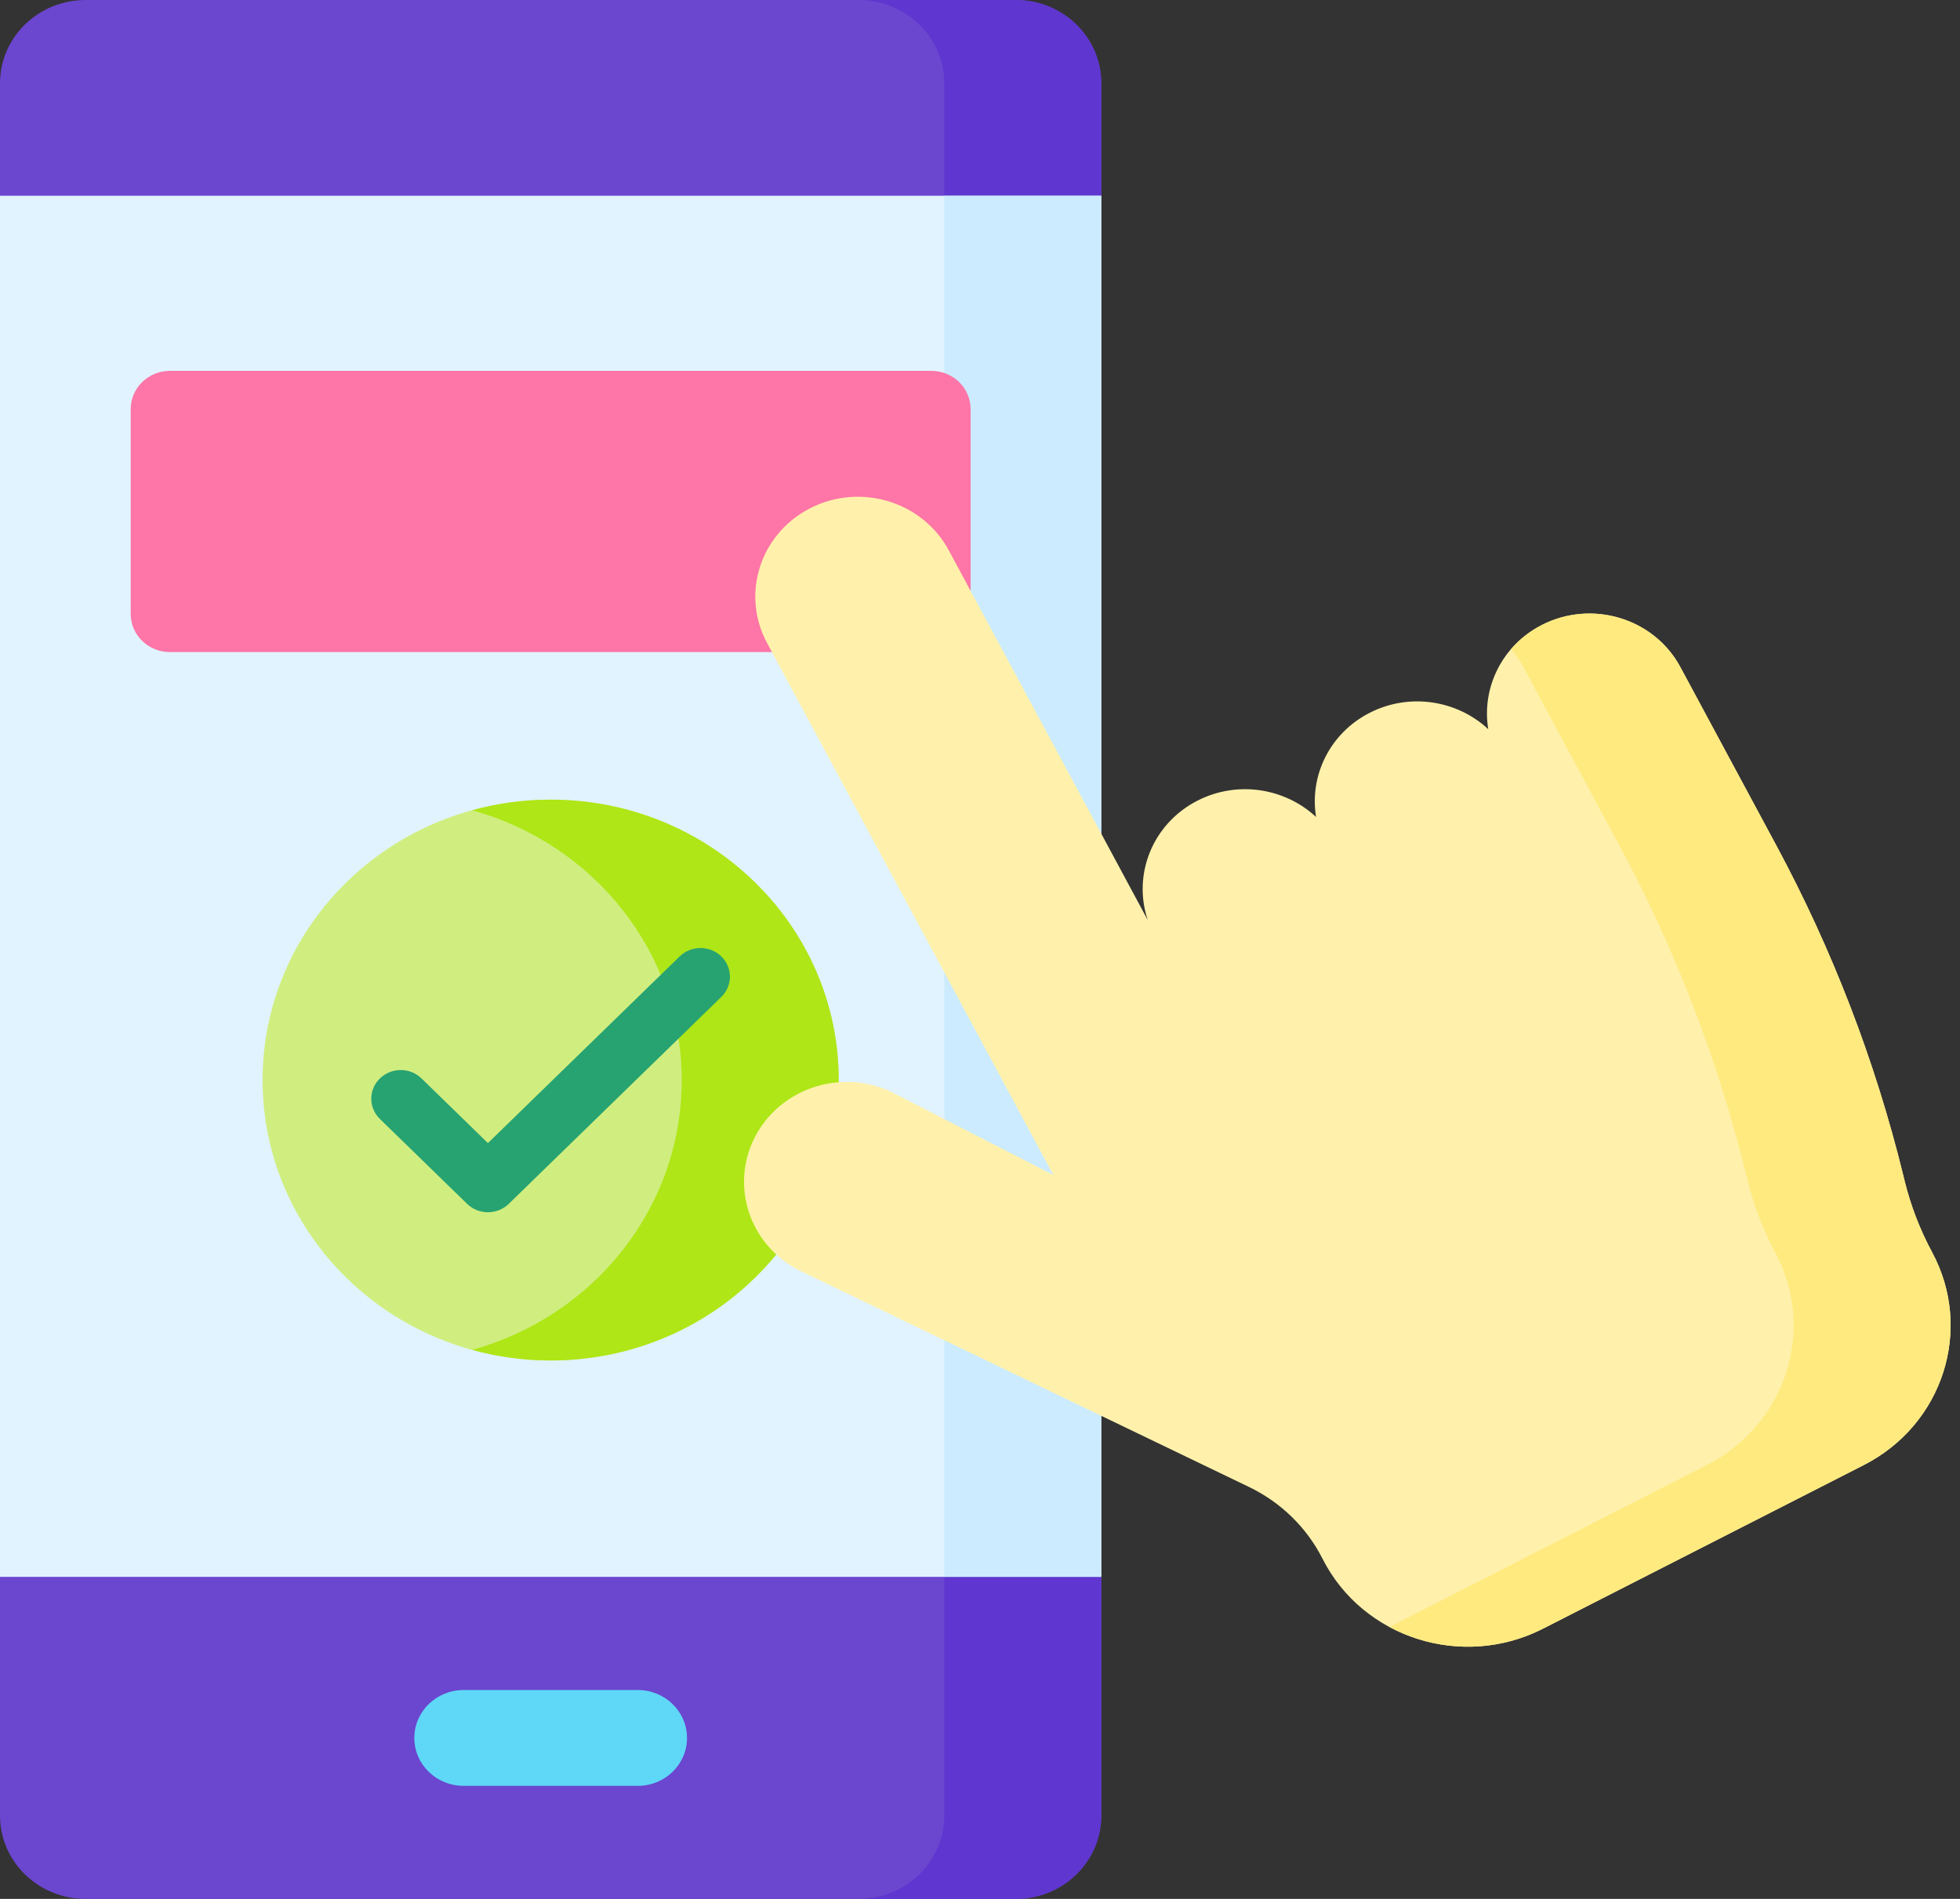 <svg xmlns="http://www.w3.org/2000/svg" width="64" height="62" viewBox="0 0 64 62" fill="none"><rect x="0" y="0" width="64" height="62" fill="#333333" stroke="none"/><g clip-path="url(#clip0_67_1487)"><path d="M33.166 62H2.794C1.251 62 0 60.782 0 59.28V51.485L1.282 28.937L0 6.39V2.72C0 1.218 1.251 0 2.794 0H33.166C34.709 0 35.96 1.218 35.96 2.72V6.39L34.679 28.937L35.96 51.485V59.28C35.96 60.782 34.709 62 33.166 62Z" fill="#6B46CF"></path><path d="M35.959 2.72C35.959 1.218 34.709 0 33.165 0H28.039C29.582 0 30.833 1.218 30.833 2.72V6.39L29.552 28.937L30.833 51.485V59.28C30.833 60.782 29.582 62 28.039 62H33.165C34.709 62 35.959 60.782 35.959 59.28V51.485L34.678 28.937L35.959 6.39V2.72Z" fill="#5F36CF"></path><path d="M0 6.391H35.96V51.485H0V6.391Z" fill="#E1F3FF"></path><path d="M30.834 6.391H35.96V51.485H30.834V6.391Z" fill="#CCEBFF"></path><path d="M20.825 58.309H15.137C14.249 58.309 13.529 57.609 13.529 56.745C13.529 55.88 14.249 55.18 15.137 55.18H20.825C21.713 55.18 22.433 55.88 22.433 56.745C22.433 57.609 21.713 58.309 20.825 58.309Z" fill="#5ED8F6"></path><path d="M30.412 21.291H5.549C4.841 21.291 4.268 20.732 4.268 20.043V13.357C4.268 12.668 4.841 12.109 5.549 12.109H30.412C31.119 12.109 31.693 12.668 31.693 13.357V20.043C31.693 20.732 31.119 21.291 30.412 21.291Z" fill="#FE75A7"></path><path d="M17.98 44.42C23.174 44.42 27.385 40.321 27.385 35.265C27.385 30.208 23.174 26.109 17.98 26.109C12.785 26.109 8.574 30.208 8.574 35.265C8.574 40.321 12.785 44.42 17.98 44.42Z" fill="#D0EE7F"></path><path d="M17.981 26.109C17.092 26.109 16.233 26.232 15.418 26.456C19.366 27.543 22.26 31.074 22.26 35.264C22.26 39.456 19.366 42.986 15.418 44.073C16.233 44.297 17.092 44.42 17.981 44.42C23.176 44.42 27.387 40.321 27.387 35.264C27.387 30.208 23.176 26.109 17.981 26.109Z" fill="#AEE617"></path><path d="M15.933 39.581C15.687 39.581 15.441 39.49 15.253 39.307L12.405 36.535C12.029 36.169 12.029 35.577 12.405 35.211C12.78 34.846 13.389 34.846 13.764 35.211L15.932 37.322L22.194 31.227C22.57 30.862 23.178 30.862 23.553 31.227C23.929 31.593 23.929 32.185 23.553 32.55L16.612 39.307C16.425 39.489 16.178 39.581 15.933 39.581Z" fill="#27A372"></path><path d="M50.347 20.406C49.039 21.073 48.375 22.463 48.596 23.808C47.585 22.866 46.033 22.606 44.725 23.273C43.417 23.94 42.753 25.33 42.974 26.675C41.964 25.733 40.412 25.473 39.104 26.14C37.633 26.89 36.977 28.554 37.478 30.041L30.98 17.967C30.121 16.372 28.097 15.756 26.458 16.592C24.82 17.427 24.187 19.398 25.046 20.993L34.261 38.116L34.395 38.364L29.084 35.642C27.413 34.869 25.415 35.56 24.62 37.186C23.826 38.812 24.536 40.758 26.206 41.531L40.782 48.549C41.825 49.051 42.669 49.874 43.183 50.891C44.496 53.488 47.749 54.521 50.383 53.178L60.858 47.836C63.445 46.517 64.444 43.405 63.089 40.886C62.692 40.15 62.391 39.368 62.192 38.559L62.145 38.366C61.225 34.622 59.831 31.003 57.996 27.593L54.868 21.781C54.01 20.186 51.985 19.57 50.347 20.406Z" fill="#FFF1AB"></path><path d="M63.089 40.885C62.693 40.148 62.392 39.366 62.193 38.558L62.145 38.364C61.226 34.62 59.832 31.001 57.996 27.591L54.869 21.779C54.01 20.184 51.986 19.569 50.347 20.404C49.949 20.608 49.611 20.878 49.339 21.194C49.492 21.371 49.628 21.566 49.742 21.779L52.87 27.591C54.706 31.001 56.099 34.62 57.019 38.364L57.067 38.558C57.265 39.366 57.566 40.148 57.963 40.885C59.318 43.403 58.32 46.515 55.732 47.834L45.367 53.12C46.868 53.927 48.745 54.011 50.383 53.176L60.858 47.834C63.446 46.515 64.445 43.403 63.089 40.885Z" fill="#FFEA80"></path><path d="M37.478 30.039L39.176 33.193L37.478 30.039Z" fill="#FFF1AB"></path><path d="M42.986 26.664L44.922 30.26L42.986 26.664Z" fill="#FFF1AB"></path><path d="M48.596 23.805L50.528 27.395L48.596 23.805Z" fill="#FFF1AB"></path></g><defs><clipPath id="clip0_67_1487"><rect width="63.694" height="62" fill="white"></rect></clipPath></defs></svg>